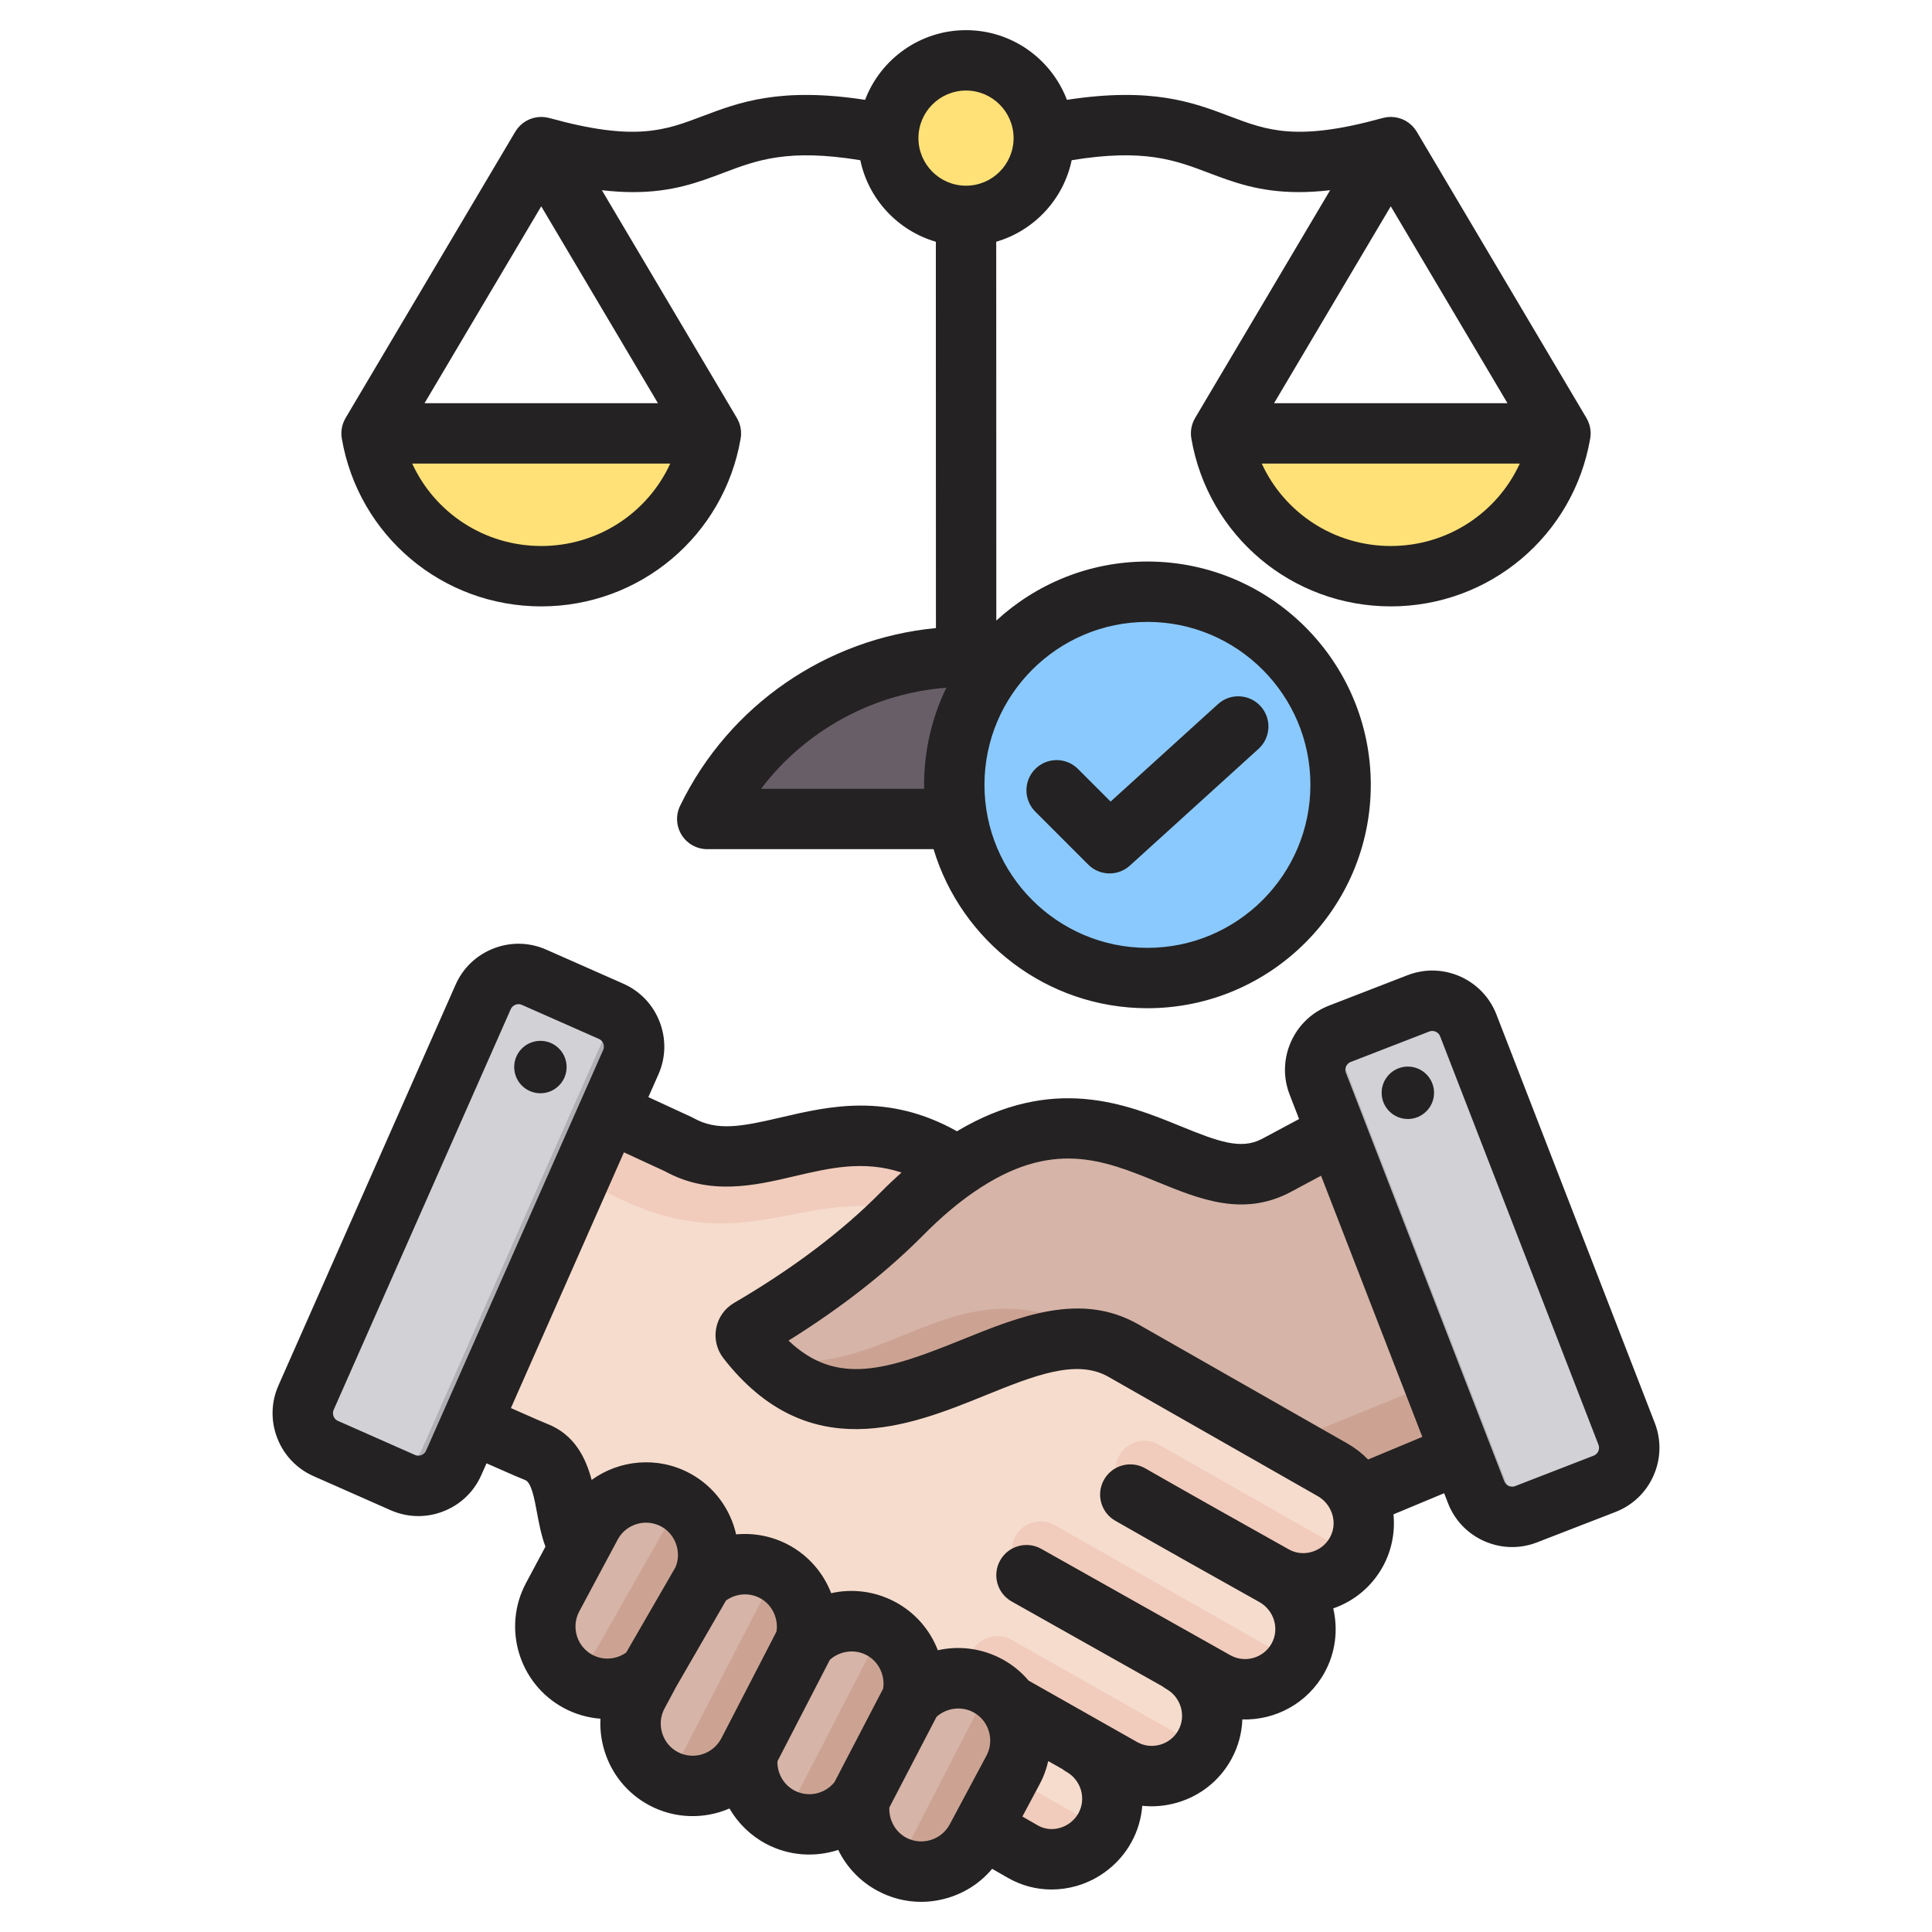 <?xml version="1.0" encoding="UTF-8"?>
<svg xmlns="http://www.w3.org/2000/svg" id="Layer_1" viewBox="0 0 512 512">
  <g clip-rule="evenodd" fill-rule="evenodd">
    <g>
      <g>
        <path d="m312.979 440.608 9.259 5.092c7.723 4.248 17.521 1.405 21.769-6.32 4.249-7.725 1.363-17.445-6.319-21.77 7.704 4.315 17.532 1.384 21.769-6.32 2.594-4.716 2.52-10.161.326-14.68l2.404-1-108.524-86.383c-30.955-20.876-52.523 6.024-73.805-5.952l-28.191-13.006c-4.763-2.198-10.435-.13-12.667 4.618l-30.273 64.413c-1.132 2.409-1.238 4.89-.315 7.387s2.617 4.313 5.044 5.406c10.058 4.531 25.471 11.466 28.631 12.692 9.646 3.745 6.467 18.819 11.746 25.7 8.126 10.592 9.452 18.314 16.368 22.286l100.841 57.923c7.643 4.389 17.521 1.405 21.77-6.32 4.247-7.722 1.388-17.494-6.297-21.802l11.016 6.125c7.703 4.284 17.521 1.405 21.769-6.319 4.248-7.725 1.362-17.446-6.321-21.77z" fill="#f6dccd"></path>
        <path d="m256.897 311.802-3.233-2.574c-30.955-20.876-52.523 6.024-73.805-5.952l-28.191-13.006c-4.763-2.198-10.435-.13-12.667 4.618l-6.693 14.242c6.659-3.34 14.59-1.306 23.389 3.97 42.165 25.279 56.65-2.107 89.724 9.583 1.329-1.256 2.63-2.527 3.901-3.812 2.408-2.434 4.94-4.813 7.575-7.069z" fill="#f1cbbc"></path>
        <path d="m257.926 483.158 13.114 7.536c7.457 4.285 17.044 1.544 21.451-5.769l-27.308-15.566zm74.228-68.647 5.535 3.1c7.352 4.118 16.66 1.646 21.177-5.33l-51.857-29.479c-3.665-2.064-8.311-.765-10.375 2.9-2.064 3.666-.765 8.311 2.9 10.375 11.011 6.305 32.907 18.596 32.62 18.434zm-24.57 23.129-35.559-20.195c-3.666-2.064-4.965-6.709-2.9-10.375 2.064-3.665 6.709-4.964 10.375-2.9l63.849 36.305c-4.537 6.887-13.762 9.266-21.109 5.225zm-49.317 8.19c-1.799-2.347-2.135-5.635-.593-8.375 2.064-3.666 6.709-4.964 10.375-2.9l50.711 28.727c-4.496 7.04-13.832 9.518-21.232 5.416l-9.96-5.522-24.879-14.198c-1.823-1.042-3.279-1.462-4.422-3.148z" fill="#f1cbbc"></path>
        <path d="m128.044 264.189-46.946 106.217c-2.27 5.136.075 11.195 5.211 13.465l20.447 9.037c5.136 2.27 11.195-.075 13.465-5.211l46.946-106.217c2.27-5.136-.075-11.195-5.211-13.465l-20.447-9.037c-5.136-2.269-11.195.076-13.465 5.211z" fill="#d1d1d6"></path>
        <path d="m111.856 384.001c-2.264 5.121-8.294 7.467-13.42 5.23l8.32 3.678c5.136 2.27 11.195-.075 13.465-5.211 15.649-35.406 31.298-70.811 46.946-106.217 2.125-4.808.206-10.424-4.26-12.984-17.017 38.501-34.034 77.003-51.051 115.504z" fill="#b1b1b5"></path>
        <path d="m241.639 450.229c4.96-5.508 13.253-7.169 20.066-3.529 2.159 1.154 4.026 2.764 5.476 4.736 3.762 5.117 4.295 11.996 1.296 17.605l-9.759 18.249c-4.281 8.006-14.336 11.052-22.341 6.771-6.435-3.441-9.665-10.614-8.461-17.453-4.744 6.616-13.838 8.877-21.201 4.939-6.301-3.37-9.529-10.317-8.53-17.026-4.308 8.046-14.311 11.154-22.378 6.84-8.005-4.282-11.053-14.336-6.771-22.341l3.078-5.754c-5.03 4.554-12.6 5.712-18.89 2.348-8.005-4.281-11.052-14.336-6.771-22.34l10.179-19.03c4.283-8.007 14.332-11.044 22.34-6.77 7.692 4.106 10.803 13.577 7.233 21.405 5.029-4.609 12.641-5.79 18.964-2.416 6.807 3.633 10.026 11.468 8.203 18.648 4.96-5.508 13.252-7.165 20.065-3.529 6.806 3.632 10.024 11.466 8.202 18.647z" fill="#d6b4a8"></path>
        <path d="m172.112 443.264c-5.03 4.554-12.599 5.712-18.89 2.348-1.388-.742-2.627-1.658-3.704-2.707 5.061.225 7.329-3.764 9.635-7.821l17.292-30.42c1.394-2.453 1.501-5.692.425-8.131.712.26 1.413.572 2.1.939 7.692 4.105 10.803 13.577 7.233 21.405zm26.072 21.255 15.189-29.42c1.817-7.178-1.402-15.007-8.206-18.638-.815-.435-1.651-.794-2.501-1.08 1.28 3.017.614 5.899.388 6.336l-22.873 44.298c-.81 1.568-3.743 3.423-6.656 3.868.708.545 1.468 1.04 2.281 1.475 8.203 4.388 18.174 1.03 22.378-6.839zm61.666-18.666c.628.241 1.247.523 1.854.847 2.159 1.154 4.026 2.764 5.476 4.736 3.762 5.117 4.295 11.996 1.296 17.605l-9.759 18.249c-4.281 8.006-14.336 11.052-22.341 6.771-.09-.048-.178-.097-.266-.146 1.712-.623 2.793-1.567 3.282-2.514l20.37-39.448c.803-1.558.958-4.018.088-6.1zm-31.935 30.753c-4.744 6.616-13.839 8.877-21.201 4.939-.54-.289-1.056-.604-1.55-.943 2.806-1.225 5.176-3.326 6.799-6.47l18.983-36.763c1.342-2.598 1.055-4.837-.065-6.887.868.289 1.722.654 2.555 1.098 6.808 3.633 10.026 11.468 8.203 18.648z" fill="#cca393"></path>
        <path d="m297.702 357.925 55.438 31.598c2.984 1.701 5.247 4.208 6.646 7.092l31.282-13.052c4.785-1.996 7.11-7.454 5.236-12.288l-26.11-67.354c-1.026-2.647-2.935-4.527-5.597-5.514-2.662-.986-5.336-.803-7.839.536l-18.713 10.016c-22.351 11.626-43.872-27.5-84.342.262-5.263 3.596-10.201 7.911-14.679 12.437-11.24 11.358-24.951 21.491-40.457 30.54-.494.289-.807.73-.915 1.292-.107.561.017 1.087.368 1.538 32.11 41.316 71.186-13.345 99.682 2.897z" fill="#d6b4a8"></path>
        <path d="m340.699 382.432 12.44 7.09c2.984 1.701 5.247 4.208 6.646 7.092l31.282-13.052c4.781-1.995 7.107-7.447 5.24-12.279l-7.658-19.754c.354 6.281-1.102 11.805-7.563 14.439zm-138.333-22.424c31.235 31.592 68.113-17.599 95.335-2.083-43.111-29.2-59.168 9.277-95.335 2.083z" fill="#cca393"></path>
        <path d="m389.098 271.731 41.976 108.277c2.03 5.235-.593 11.18-5.829 13.209l-20.844 8.081c-5.236 2.03-11.18-.593-13.209-5.829l-41.977-108.277c-2.029-5.235.594-11.18 5.829-13.209l20.844-8.081c5.236-2.03 11.18.593 13.21 5.829z" fill="#d1d1d6"></path>
        <path d="m353.347 274.83c-4.079 2.538-5.928 7.728-4.132 12.362l41.977 108.277c2.03 5.235 7.974 7.858 13.209 5.829l7.726-2.995.031-.012c-5.235 2.03-11.18-.593-13.209-5.829-15.2-39.211-30.4-78.422-45.602-117.632z" fill="#b1b1b5"></path>
      </g>
      <g>
        <path d="m315.611 114.858c3.696 21.492 30.406 37.846 52.953 37.846s49.273-16.353 52.968-37.846z" fill="#ffe177"></path>
        <path d="m90.473 114.858c3.696 21.492 30.408 37.846 52.956 37.846 1.648 0 3.318-.09 5-.26-21.329-2.16-44.53-17.664-47.955-37.586z" fill="#ffd064"></path>
        <path d="m90.473 114.858c3.696 21.492 30.408 37.846 52.956 37.846 22.547 0 49.273-16.353 52.968-37.846z" fill="#ffe177"></path>
        <path d="m363.564 152.443c1.682.17 3.352.26 5 .26 22.547 0 49.273-16.353 52.968-37.846h-10c-3.426 19.922-26.637 35.426-47.968 37.586z" fill="#ffd064"></path>
        <ellipse cx="255.996" cy="36.609" fill="#ffe177" rx="20.608" ry="20.608" transform="matrix(.707 -.707 .707 .707 49.093 191.739)"></ellipse>
        <path d="m255.996 16c11.382 0 20.608 9.227 20.608 20.608 0 11.382-9.227 20.608-20.608 20.608-1.092 0-2.163-.086-3.209-.249 9.858-1.541 17.4-10.069 17.4-20.359s-7.542-18.818-17.4-20.359c1.046-.163 2.118-.249 3.209-.249z" fill="#ffd064"></path>
        <path d="m256.031 174.047c28.375 0 53.126 15.51 66.241 38.513.544.954.539 2.043-.012 2.993-.552.95-1.496 1.493-2.594 1.493h-127.27c-1.099 0-2.042-.543-2.594-1.493s-.557-2.038-.012-2.993c13.115-23.003 37.866-38.513 66.241-38.513z" fill="#685e68"></path>
      </g>
      <g>
        <ellipse cx="304.078" cy="208.004" fill="#8ac9fe" rx="51.19" ry="51.19" transform="matrix(.973 -.23 .23 .973 -39.655 75.427)"></ellipse>
        <path d="m304.078 156.814c28.271 0 51.19 22.918 51.19 51.19 0 28.271-22.918 51.19-51.19 51.19-.839 0-1.672-.022-2.5-.062 27.11-1.304 48.69-23.695 48.69-51.128s-21.58-49.824-48.69-51.128c.828-.04 1.661-.062 2.5-.062z" fill="#60b7ff"></path>
      </g>
    </g>
    <path d="m274.36 215.088 14.036 14.041c1.559 1.553 3.606 2.339 5.659 2.339 1.921 0 3.847-.687 5.374-2.076l34.095-30.938c3.271-2.97 3.516-8.03.549-11.301-2.971-3.271-8.03-3.521-11.302-.55l-28.449 25.822-8.649-8.646c-3.123-3.126-8.189-3.126-11.313 0-3.126 3.119-3.124 8.188 0 11.309zm-100.001-108.235-30.926-52.18-30.927 52.18zm3.267 15.999h-68.386c6.005 13.076 19.169 21.845 34.193 21.845 15.024-.001 28.188-8.77 34.193-21.845zm65.766-86.249c0 6.952 5.656 12.61 12.609 12.61 6.952 0 12.608-5.658 12.608-12.61s-5.656-12.61-12.608-12.61c-6.954 0-12.609 5.658-12.609 12.61zm17.5 171.396c0-23.817 19.375-43.19 43.191-43.19 23.813 0 43.189 19.374 43.189 43.19 0 23.812-19.376 43.19-43.189 43.19-23.816 0-43.191-19.378-43.191-43.19zm-15.974 1.04c-.005-.348-.025-.692-.025-1.04 0-9.225 2.124-17.961 5.904-25.751-19.427 1.511-37.346 11.282-49.119 26.792h43.24zm157.842-86.187h-68.386c6.005 13.076 19.17 21.845 34.193 21.845 15.026-.001 28.188-8.77 34.193-21.845zm-34.193-68.179-30.927 52.18h61.855zm-278.094 59.815c.002-.052.01-.099.013-.146.014-.23.036-.456.07-.682.013-.075.029-.151.042-.221.035-.198.075-.396.127-.593.022-.085.05-.174.075-.264.051-.174.108-.348.173-.518.037-.104.079-.202.122-.306.064-.15.132-.301.206-.452.055-.108.112-.217.173-.325.039-.071.068-.142.109-.207l44.969-75.87c.016-.028.037-.052.053-.075.335-.551.728-1.054 1.177-1.497.057-.061.118-.113.178-.169.17-.16.346-.311.53-.457.073-.056.147-.118.225-.174.221-.16.448-.311.686-.452.029-.014.057-.038.086-.052.265-.15.539-.282.818-.4.086-.038.171-.066.258-.099.213-.085.432-.155.652-.221.085-.023.17-.052.254-.071.61-.16 1.241-.24 1.883-.25.028 0 .056-.005.083-.005.05 0 .098.009.147.009.244.005.489.023.735.052.092.009.184.019.276.033.252.033.502.085.752.146.063.014.125.024.187.042.013.005.026.005.039.009 22.716 6.293 30.6 3.309 40.582-.475 9.699-3.676 20.569-7.79 43.105-4.34 4.102-10.779 14.542-18.465 26.745-18.465s22.641 7.686 26.743 18.465c22.534-3.45 33.406.664 43.103 4.34 9.982 3.784 17.868 6.768 40.584.475.015-.004.027-.004.04-.009.059-.014.119-.024.178-.038.255-.066.51-.118.765-.155.086-.009.173-.019.261-.028.254-.028.507-.047.759-.052.044 0 .089-.009.133-.009.025 0 .049.005.075.005.647.005 1.285.09 1.899.25.077.019.152.042.23.066.232.066.46.141.684.231.079.028.156.056.232.089.285.122.564.254.833.405.016.009.033.024.052.033.25.146.489.306.723.475.072.057.14.108.21.165.187.146.37.301.544.466.055.056.114.104.169.16.449.447.844.951 1.18 1.501.017.028.037.052.054.075l44.967 75.87c.041.066.07.136.108.202.061.113.118.221.173.329.075.151.141.301.205.452.043.104.085.202.122.306.064.169.121.344.173.518.026.09.053.179.077.264.05.197.09.395.127.593.013.071.027.146.041.221.033.226.055.452.069.678.004.052.011.099.013.151.013.282.013.565-.005.842 0 .01-.002.019-.002.023-.017.269-.048.532-.092.796-.003.023-.003.037-.007.056-4.433 25.78-26.66 44.494-52.853 44.494-26.192 0-48.418-18.714-52.851-44.494-.006-.019-.006-.033-.008-.056-.044-.264-.075-.527-.092-.796 0-.005-.002-.014-.002-.023-.018-.278-.018-.56-.008-.842.004-.052.011-.099.013-.146.017-.23.037-.456.072-.682.011-.075.027-.151.04-.221.035-.198.075-.396.127-.593.022-.085.052-.174.077-.264.052-.174.109-.348.171-.518.039-.104.081-.202.123-.306.063-.15.131-.301.204-.452.057-.108.114-.217.173-.325.039-.071.07-.142.11-.207l35.78-60.366c-3.01.348-5.762.504-8.298.504-10.434 0-17.296-2.603-24.022-5.149-8.728-3.309-17.018-6.449-36.173-3.304-2.162 10.355-9.943 18.667-19.997 21.605l.026 100.398c10.546-9.71 24.614-15.65 40.049-15.65 32.635 0 59.189 26.551 59.189 59.189s-26.554 59.189-59.189 59.189c-26.716 0-49.341-17.792-56.679-42.15h-59.975c-2.755 0-5.316-1.417-6.779-3.751-1.462-2.335-1.62-5.258-.417-7.738 13.001-26.815 38.953-44.339 67.799-47.106l-.024-102.375c-10.061-2.932-17.849-11.249-20.014-21.609-19.153-3.139-27.445-.005-36.171 3.304-6.726 2.546-13.591 5.149-24.022 5.149-2.538 0-5.29-.155-8.3-.504l35.781 60.366c.039.066.068.136.105.202.063.108.122.221.177.334.074.146.14.297.202.447.044.099.086.202.125.306.065.169.118.344.169.513.027.089.057.179.079.273.049.193.09.386.125.584.014.075.031.151.042.226.035.226.055.447.07.673.004.052.011.104.013.155.013.282.013.565-.005.842 0 .01 0 .019-.002.023-.016.269-.048.532-.092.796-.004.023-.004.037-.007.056-4.433 25.78-26.66 44.494-52.851 44.494s-48.42-18.714-52.853-44.494c-.004-.019-.004-.033-.007-.056-.042-.264-.075-.527-.092-.796 0-.005-.002-.014-.002-.023-.018-.278-.018-.56-.006-.842zm282.621 168.167c-3.826 0-6.946 3.116-6.946 6.943s3.12 6.947 6.946 6.947c3.824 0 6.945-3.121 6.945-6.947 0-3.827-3.121-6.943-6.945-6.943zm50.526 100.238c.432 1.12-.145 2.433-1.263 2.862l-20.843 8.082c-.728.278-1.368.089-1.686-.052-.316-.141-.89-.48-1.173-1.21l-41.976-108.282c-.284-.725-.091-1.37.049-1.685s.484-.889 1.212-1.172l20.844-8.082c.252-.099.514-.141.774-.141.89 0 1.749.537 2.083 1.402zm-46.693-2.109-26.831-69.21-8.272 4.429c-12.455 6.481-23.898 1.803-34.967-2.721-14.481-5.921-28.161-11.508-48.626 2.532 0 0 0 0-.002 0-.011.01-.022.019-.033.019-4.438 3.041-8.97 6.891-13.482 11.452-9.8 9.899-21.806 19.298-35.756 27.987 12.815 12.191 26.235 7.743 45.854-.198 15.538-6.293 31.606-12.803 46.856-4.109l55.436 31.597c2.028 1.163 3.859 2.579 5.454 4.222zm-24.336 19.322c1.16 2.386 1.109 5.06-.14 7.328-1.037 1.878-2.767 3.253-4.868 3.85-2.048.589-4.17.362-5.981-.659-.004 0-.006 0-.008 0-11.732-6.571-25.029-14.021-38.081-21.491-3.836-2.198-8.722-.871-10.918 2.961-2.195 3.841-.866 8.731 2.968 10.92 13.115 7.512 26.443 14.968 38.203 21.557h.002c3.896 2.203 5.346 7.103 3.234 10.953-2.131 3.869-7.02 5.291-10.896 3.158l-50.154-28.218c-3.852-2.161-8.728-.8-10.896 3.05s-.802 8.731 3.048 10.896l39.946 22.485c.316.235.647.48 1.008.678 3.896 2.189 5.348 7.098 3.234 10.939-1.031 1.883-2.752 3.252-4.841 3.85-2.055.588-4.196.353-6.025-.659l-28.561-16.168c-.084-.052-.169-.085-.254-.132-1.987-2.349-4.377-4.293-7.134-5.77-5.348-2.848-11.352-3.558-16.939-2.302-2.054-5.347-5.979-9.96-11.331-12.817-5.349-2.852-11.352-3.563-16.938-2.302-2.054-5.347-5.977-9.96-11.331-12.821-4.341-2.306-9.169-3.21-13.854-2.758-1.524-6.731-5.848-12.76-12.343-16.229-8.535-4.552-18.586-3.53-25.945 1.789-1.548-5.78-4.496-12.031-11.811-14.869-.837-.329-3.251-1.351-9.589-4.17l29.953-67.77 10.89 5.022c11.917 6.548 23.79 3.766 34.278 1.309 9.36-2.193 18.329-4.293 28.401-.988-1.864 1.666-3.727 3.427-5.576 5.3-10.274 10.379-23.331 20.226-38.805 29.258-2.471 1.44-4.198 3.879-4.738 6.703-.537 2.796.16 5.695 1.909 7.945 22.433 28.863 49.409 17.943 69.108 9.974 13.1-5.314 24.413-9.894 32.928-5.041l55.436 31.602c1.49.846 2.669 2.107 3.411 3.637zm-69.985 69.441c-.361-.202-.69-.433-1.004-.683l-3.813-2.161c-.472 2.113-1.215 4.161-2.254 6.1l-4.596 8.599 4.091 2.349c1.739 1.003 3.804 1.243 5.818.673 2.109-.588 3.916-2.019 4.959-3.911 2.124-3.869.689-8.787-3.201-10.966zm-30.941 13.97 9.76-18.254c1.534-2.866 1.265-6.439-.686-9.098-.743-.998-1.684-1.822-2.802-2.41-3.155-1.69-7.127-1.148-9.754 1.228l-12.494 24.01c-.171 3.271 1.565 6.462 4.462 8.011 1.988 1.059 4.288 1.28 6.474.621 2.189-.668 3.978-2.132 5.04-4.108zm-30.515-11.245 12.891-24.768c.557-3.54-1.197-7.178-4.367-8.868-3.159-1.69-7.125-1.153-9.752 1.228l-13.898 26.909c-.068 3.182 1.629 6.19 4.466 7.71 3.624 1.94 8.123.98 10.66-2.211zm-30.021-11.527 14.643-28.35c.561-3.54-1.194-7.192-4.367-8.882-2.892-1.539-6.391-1.247-9.015.65l-13.284 22.993-3.014 5.63c-1.063 1.986-1.284 4.288-.62 6.467.662 2.193 2.122 3.982 4.11 5.041 4.13 2.212 9.307.621 11.547-3.549zm-25.184-22.801 13.076-22.631c1.663-3.958-.007-8.76-3.813-10.788-4.141-2.212-9.311-.65-11.519 3.488l-3.037 5.672c-.004.009-.007.019-.013.019l-7.128 13.33c-2.212 4.142-.647 9.31 3.488 11.522 2.859 1.53 6.33 1.248 8.946-.612zm-53.037-53.488 4.648-10.511c.001-.009.001-.009.001-.009l42.296-95.696c.316-.715.152-1.36.027-1.685s-.441-.913-1.155-1.228l-20.447-9.037c-1.096-.48-2.431.033-2.915 1.13l-46.943 106.214c-.316.711-.154 1.36-.029 1.69.125.32.441.913 1.157 1.219l20.447 9.042c.715.32 1.363.16 1.686.028.323-.127.911-.437 1.227-1.157zm325.299 6.58c1.967-4.453 2.083-9.4.331-13.923l-41.978-108.277c-3.628-9.362-14.198-14.031-23.558-10.397l-20.846 8.077c-4.523 1.756-8.1 5.178-10.065 9.635-1.967 4.457-2.083 9.405-.329 13.928l2.508 6.477-9.912 5.3c-5.525 2.871-11.451.702-21.445-3.379-14.432-5.902-33.912-13.848-59.314 1.318-18.349-10.29-33.981-6.637-46.73-3.648-10.227 2.391-16.812 3.681-23.082.151-.186-.104-.377-.202-.572-.292l-11.396-5.258 2.67-6.034c1.964-4.439 2.074-9.39.316-13.928-1.758-4.547-5.171-8.129-9.609-10.092l-20.447-9.037c-4.441-1.963-9.384-2.076-13.928-.316-4.545 1.761-8.128 5.173-10.088 9.612l-46.949 106.214c-1.962 4.439-2.072 9.385-.315 13.928 1.758 4.537 5.171 8.129 9.609 10.091l20.447 9.037c2.348 1.031 4.835 1.553 7.332 1.553 2.225 0 4.455-.409 6.597-1.242 4.541-1.761 8.124-5.168 10.086-9.611l1.387-3.13c7.215 3.201 9.331 4.081 10.267 4.443 1.627.631 2.427 4.938 3.135 8.75.53 2.848 1.115 5.94 2.214 8.887l-5.142 9.621c-6.373 11.913-1.865 26.792 10.051 33.169 3.052 1.628 6.347 2.56 9.669 2.81-.145 2.801.197 5.653 1.039 8.421 1.901 6.279 6.119 11.428 11.876 14.511 6.834 3.657 14.648 3.719 21.278.862 2.234 3.86 5.525 7.126 9.629 9.329 6.075 3.248 13.014 3.671 19.193 1.647 2.203 4.533 5.799 8.374 10.469 10.863 3.589 1.921 7.518 2.9 11.491 2.9 2.396 0 4.806-.363 7.169-1.073 4.628-1.398 8.637-4.067 11.662-7.677l4.131 2.367c3.584 2.062 7.565 3.111 11.615 3.111 2.159 0 4.339-.301 6.488-.899 6.218-1.751 11.562-5.983 14.662-11.612 1.69-3.069 2.629-6.369 2.883-9.668 3.034.32 6.137.047 9.169-.819 6.209-1.784 11.335-5.874 14.435-11.513 1.84-3.342 2.789-6.962 2.921-10.558 8.75.259 17.3-4.274 21.788-12.431 2.949-5.37 3.606-11.409 2.298-16.992 5.634-1.958 10.269-5.86 13.153-11.099 2.339-4.26 3.273-9.089 2.811-13.829l13.429-5.601 1.024 2.641c1.754 4.528 5.174 8.101 9.631 10.068 2.363 1.04 4.863 1.563 7.366 1.563 2.217 0 4.436-.409 6.564-1.233l20.843-8.077c4.527-1.76 8.102-5.182 10.069-9.639zm-301.935-108.579c.178-3.831 3.429-6.792 7.263-6.613 3.832.174 6.794 3.427 6.615 7.258-.176 3.831-3.427 6.797-7.261 6.618-3.832-.179-6.794-3.427-6.617-7.263z" fill="#242222"></path>
  </g>
</svg>
